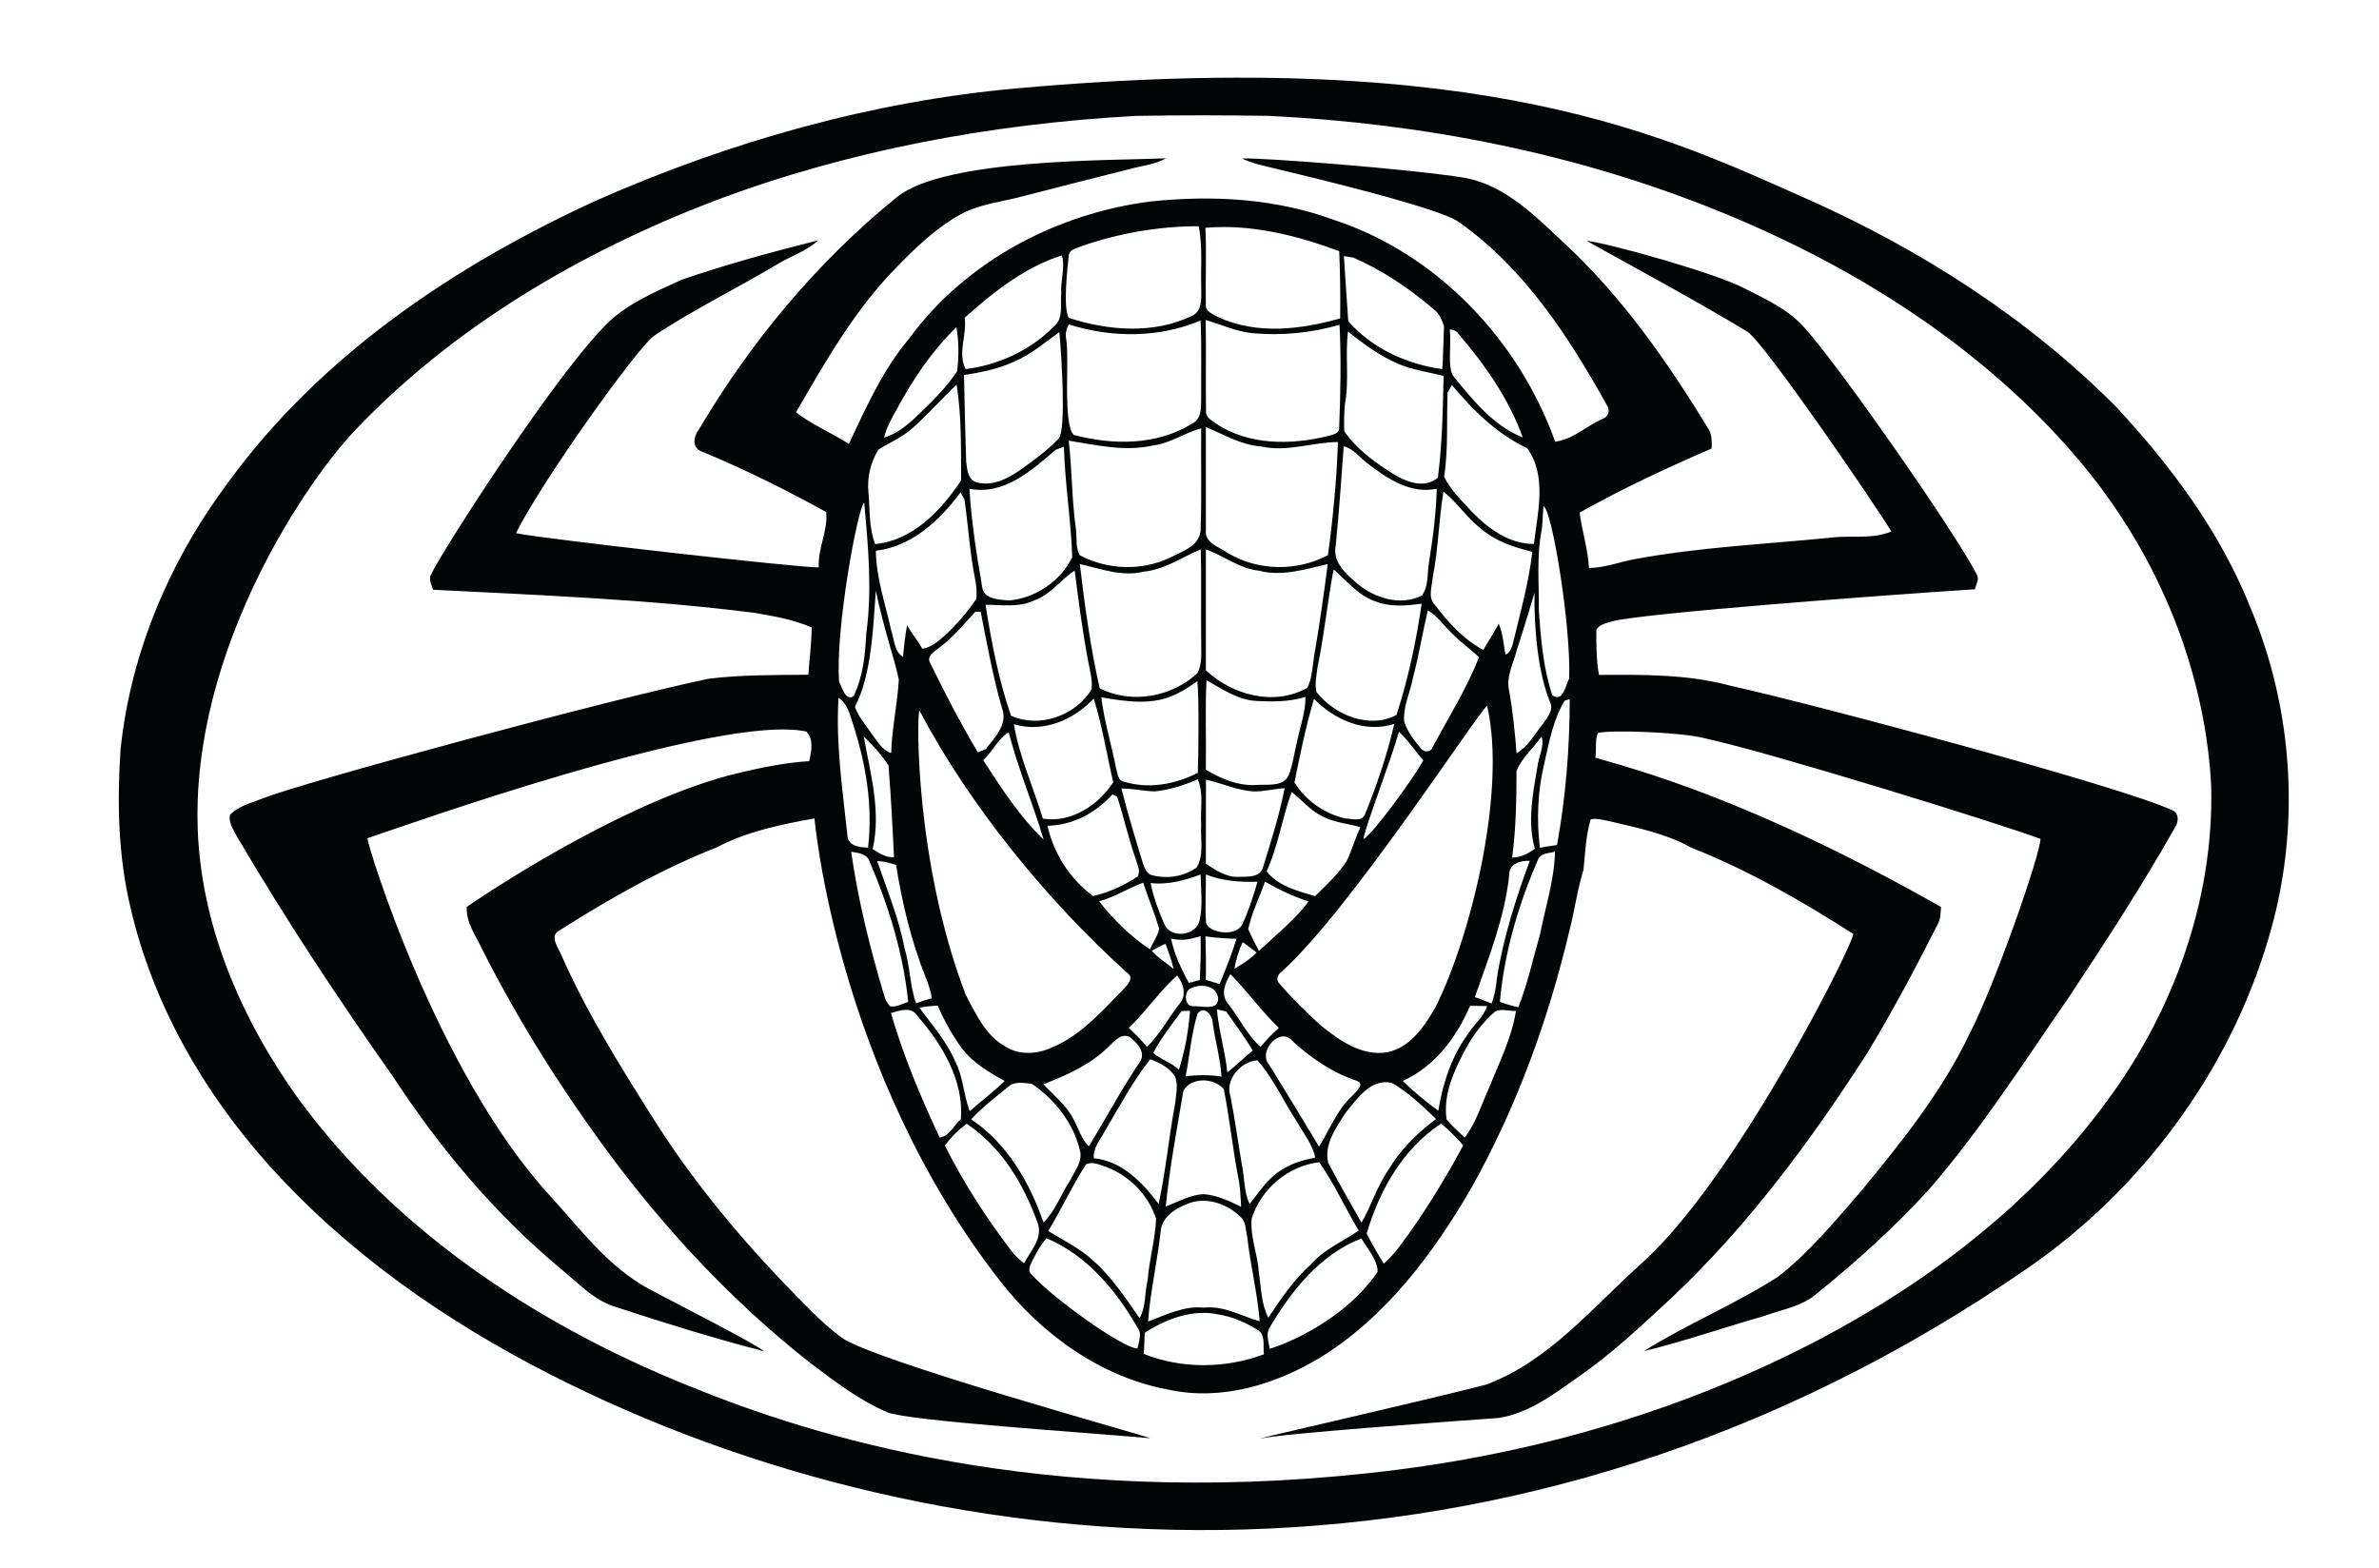 <?xml version="1.0" encoding="utf-8"?>
<!-- Generator: Adobe Illustrator 16.0.0, SVG Export Plug-In . SVG Version: 6.00 Build 0)  -->
<!DOCTYPE svg PUBLIC "-//W3C//DTD SVG 1.1//EN" "http://www.w3.org/Graphics/SVG/1.1/DTD/svg11.dtd">
<svg version="1.1" id="Layer_1" xmlns="http://www.w3.org/2000/svg" xmlns:xlink="http://www.w3.org/1999/xlink" x="0px" y="0px"
	 width="186.117px" height="122.683px" viewBox="0 0 186.117 122.683" enable-background="new 0 0 186.117 122.683"
	 xml:space="preserve">
<g>
	<defs>
		<rect id="SVGID_1_" width="186.117" height="122.683"/>
	</defs>
	<clipPath id="SVGID_2_">
		<use xlink:href="#SVGID_1_"  overflow="visible"/>
	</clipPath>
	<path clip-path="url(#SVGID_2_)" fill="#020606" d="M176.063,47.556c-2.357-5.924-6.217-11.107-10.535-15.747
		c-6.896-6.933-15.26-12.28-24.167-16.247c-10.759-4.749-25.02-11.949-61.833-8.647c-11.293,1.012-22.372,4.15-32.757,8.718
		c-11.074,5.054-21.603,12.095-28.859,22.028c-4.578,6.083-7.681,13.348-8.477,20.945c-0.284,4.135-0.191,8.339,0.769,12.391
		c1.748,7.566,5.725,14.495,10.901,20.24c6.134,6.831,13.796,12.152,21.953,16.311c30.866,15.732,75.541,19.398,115.673-8.394
		c8.789-6.086,15.635-15.253,18.71-25.63C180.013,65.05,179.489,55.716,176.063,47.556 M164.849,86.133
		c-5.829,7.974-13.858,14.117-22.548,18.688c-10.269,5.38-21.546,8.729-33.024,10.184c-25.888,3.275-44.443-2.203-54.306-6.135
		c-12.289-4.775-23.889-12.262-31.722-23.029c-4.099-5.739-7.098-12.44-7.692-19.503c-1.201-14.268,7.94-28.113,12.189-32.64
		c7.744-8.148,17.653-13.955,28.087-17.962C66.38,11.75,77.591,9.694,88.824,9.069c3.482-0.063,6.965-0.057,10.448-0.003
		c12.073,0.584,24.131,2.941,35.346,7.519c10.179,4.144,19.771,10.13,27.123,18.374c10.098,11.325,11.087,23.187,11.248,26.576
		C173.203,70.359,170.063,79.071,164.849,86.133"/>
	<path clip-path="url(#SVGID_2_)" fill="#020606" d="M169.852,63.363c-3.809-1.789-27.395-8.135-34.595-9.739
		c-3.31-0.88-6.765-0.835-10.164-0.817c-0.215-1.164-0.206-2.357-0.209-3.537c0.269-0.427,0.784-0.505,1.227-0.649
		c2.277-0.628,21.255-2.058,28.397-2.513c0.075-0.368,0.356-0.772,0.153-1.143c-1.876-3.597-10.912-16.495-13.491-19.323
		c-1.264-1.436-3.034-2.238-4.704-3.085c-2.25-1.188-10.577-3.522-12.348-3.719c4.2,2.34,8.442,4.623,12.568,7.1
		c1.335,0.832,10.188,13.821,11.284,15.646c-1.484,0.631-3.142,0.29-4.701,0.479c-5.089,0.514-10.227,0.742-15.265,1.666
		c-1.239,0.21-2.427,0.706-3.698,0.712c-0.072-1.468-0.539-2.881-0.727-4.335c3.341-1.867,6.812-3.498,10.327-5.009
		c0.024-0.56,0.039-1.155-0.308-1.627c-3.178-5.222-6.735-10.288-11.238-14.458c-2.254-2.113-4.565-4.485-7.726-5.093
		c-4.291-0.7-15.957-1.6-17.462-1.517c0.799,0.395,1.682,0.56,2.54,0.775c3.15,0.751,12.956,3.112,14.41,4.192
		c5.132,3.605,8.618,8.991,11.619,14.386c0.257,0.446,0.053,0.898-0.426,1.047c-1.229,0.554-2.276,1.592-3.65,1.756
		c-2.827-7.911-9.209-14.685-17.268-17.338c-4.565-1.694-9.542-1.963-14.347-1.46c-7.372,0.927-14.506,4.688-18.928,10.735
		c-2.052,2.438-3.366,5.373-4.709,8.237c-1.358-0.862-2.861-1.487-4.144-2.466c2.295-3.958,4.587-7.997,7.809-11.289
		c1.517-1.573,3.121-3.111,5.039-4.188c1.57-0.862,3.387-1.003,5.083-1.479c2.735-0.717,5.482-1.4,8.222-2.091
		c0.934-0.263,1.939-0.341,2.795-0.831c-4.201,0.182-17.297,0-21.034,3.024c-6.28,5.083-11.46,11.352-15.544,18.252
		c-0.404,0.509-0.488,1.427,0.26,1.663c3.336,1.374,6.574,2.996,9.734,4.734c0.164,1.439-0.668,2.854-0.578,4.327
		c-0.925,0.11-21.824-2.253-23.688-2.672c2.049-4.115,9.413-14.404,10.786-15.433c3.106-2.074,6.478-3.699,9.679-5.62
		c1.045-0.637,2.263-1.002,3.169-1.855c-3.578,0.895-7.154,1.873-10.646,3.07c-2.235,1.03-4.637,2.005-6.295,3.899
		c-4.186,4.395-12.587,17.539-13.3,19.107c-0.272,0.41-0.006,0.856,0.123,1.26c8.417,0.431,16.854,0.745,25.226,1.819
		c1.487,0.258,2.998,0.527,4.392,1.128c-0.014,1.242-0.173,2.468-0.266,3.704c-2.603,0.024-5.215-0.006-7.809,0.314
		c-7.992,1.676-31.48,8.043-34.84,9.345c-0.885,0.374-1.924,0.583-2.6,1.313c-0.111,0.599,0.263,1.125,0.521,1.631
		c3.797,6.475,7.938,12.743,12.264,18.874c3.65,5.583,7.983,10.747,13.12,15.02c1.365,1.113,2.625,2.512,4.375,3.001
		c3.806,1.248,7.639,2.437,11.513,3.438c-0.706-0.613-6.83-3.713-9.033-4.892c-3.234-1.747-5.421-4.79-7.863-7.438
		c-8.788-9.695-14.161-27.351-14.14-27.812c2.549-0.847,27.598-9.83,34.342-8.348c0.599,0.628,0.395,1.555,0.222,2.313
		c-1.906,0.122-3.793,0.509-5.649,0.957c-7.999,1.93-17.874,8.216-21.139,10.445c-0.078,1.251,0.73,2.28,1.226,3.36
		c2.688,5.317,5.85,10.38,9.354,15.194c4.662,6.408,10.104,12.281,16.346,17.177c1.894,1.428,3.805,2.888,5.999,3.827
		c1.711,0.67,15.493,1.567,20.55,2.02c-0.575-0.266-21.882-6.125-24.212-7.917c-1.7-1.276-3.121-2.866-4.605-4.377
		c-3.83-4.018-7.349-8.345-10.284-13.063c-2.543-4.027-5.057-8.091-6.981-12.459c-0.248-0.58-0.978-1.529-0.113-1.937
		c3.91-2.479,7.965-4.787,12.282-6.482c2.364-1.251,5.03-1.79,7.639-2.264c0,0,1.697,19.749,14.526,36.202
		c3.259,4.179,7.912,7.548,13.243,8.509c4.072,0.871,8.285-0.41,11.777-2.513c5.149-3.169,8.866-8.148,11.858-13.306
		c3.526-6.308,6.02-13.156,7.674-20.183c0.402-1.546,0.599-3.141,1.08-4.667c0.146-1.322,0.18-2.698,0.565-3.974
		c0.542-0.095,1.083,0.072,1.613,0.183c2.124,0.505,4.313,0.951,6.238,2.028c4.468,1.763,8.654,4.18,12.699,6.76
		c-0.145,1.109-9.233,19.204-16.532,25.743c-3.843,3.444-7.276,7.693-12.207,9.524c-5.114,1.318-17.746,4.177-17.74,4.233
		c1.729-0.403,14.236-1.305,18.73-1.628c2.321-0.362,4.264-1.81,6.131-3.142c2.699-1.85,5.075-4.103,7.465-6.322
		c5.898-5.574,10.759-12.133,15.143-18.933c2.038-3.337,3.866-6.789,5.632-10.275c0.203-0.407,0.213-0.871,0.235-1.313
		c-15.021-8.521-24.038-10.784-27.039-11.679c0.1-0.637-0.054-1.325,0.204-1.93c0.948-0.269,6.601-0.063,8.372,0.416
		c5.167,1.125,23.113,6.687,26.243,7.869c-0.003,1.2-3.558,11.412-5.497,15.146c-2.148,4.572-5.347,8.54-8.536,12.42
		c-2.038,2.337-4.027,4.765-6.478,6.685c-3.378,2.167-7.13,3.705-10.521,5.832c3.16-0.77,6.235-1.84,9.362-2.735
		c1.436-0.526,3.043-0.754,4.222-1.81c3.082-2.483,6.021-5.158,8.698-8.073c4.081-4.694,7.429-9.957,10.966-15.063
		c2.884-4.358,5.739-8.741,8.31-13.297C170.482,64.3,170.471,63.528,169.852,63.363 M120.749,39.609
		c0.688,0.266,2.172,9.515,2.011,13.483c-0.288,0.556-0.467,1.887-1.32,1.31c-0.703-2.134-0.897-4.395-1.05-6.624
		c0.024-2.107-0.195-4.24,0.224-6.32C120.694,40.845,120.697,40.225,120.749,39.609 M120.076,66.403
		c-0.516,0.396-1.114,0.689-1.775,0.697c0.297-2.241,0.339-4.497,0.342-6.752c0.385-1.045,1.334-1.811,1.962-2.73
		c0.234,0.805-0.235,1.577-0.326,2.373C119.92,62.095,119.479,64.303,120.076,66.403 M67.571,57.618
		c0.724,0.683,1.382,1.439,1.939,2.266c0.191,2.39,0.317,4.796,0.43,7.195c-0.628,0.024-1.172-0.308-1.669-0.651
		C68.95,63.489,68.091,60.509,67.571,57.618 M75.452,39.077c0.308,2.106,0.421,4.239,0.853,6.328
		c0.074,0.484,0.14,0.981,0.066,1.472c-0.689,1.026-1.512,1.966-2.412,2.809c-0.536,0.455-1.084,0.988-1.814,1.075
		c-0.322-0.65-0.839-1.189-1.178-1.84c-0.165,0.816-0.242,1.645-0.323,2.474c-0.683-0.416-0.667-1.296-0.901-1.978
		c-0.458-2.094-1.188-4.156-1.224-6.319c2.831-0.35,5.006-2.375,6.625-4.575C75.222,38.661,75.374,38.939,75.452,39.077
		 M75.419,29.344c1.323-0.201,2.648-0.47,3.871-1.024c1.329-0.556,2.433-1.502,3.588-2.337c0.171,1.873,0.536,7.546-0.036,8.318
		c-0.942,0.979-2.05,1.784-3.159,2.562c-0.94,0.643-2.107,1.196-3.268,0.879c-0.7-0.186-0.75-1.017-0.826-1.609
		C75.518,33.87,75.458,31.605,75.419,29.344 M83.411,26.537c-0.075-0.407-0.006-0.79,0.206-1.152
		c3.342,1.056,7.058,1.074,10.311-0.311c0.084,2.088,0.03,4.177,0.042,6.265c0,0.632-0.009,1.469-0.674,1.786
		c-2.758,1.739-6.235,1.718-9.293,0.904C83.132,33.191,83.677,27.934,83.411,26.537 M94.308,73.264
		c0.802,0.117,1.612,0.177,2.426,0.188c-0.36,1.209-0.843,2.376-1.321,3.543c-0.359-0.106-0.722-0.215-1.077-0.326
		C94.361,75.532,94.344,74.398,94.308,73.264 M105.457,25.935c1.433,1.159,2.958,2.259,4.729,2.828
		c0.903,0.266,1.837,0.413,2.749,0.652c-0.053,2.654-0.106,5.332-0.445,7.956c-0.995,0.883-2.441,0.356-3.435-0.254
		c-1.454-0.913-2.923-1.948-3.89-3.39c-0.021-0.703-0.021-1.409,0.054-2.109C105.566,29.738,105.226,27.82,105.457,25.935
		 M112.928,38.463c1.083,0.853,1.828,2.065,2.935,2.903c1.132,0.99,2.585,1.454,4.016,1.813c-0.27,2.339-0.9,4.613-1.454,6.899
		c-0.111,0.431-0.189,0.937-0.644,1.152c-0.149-0.813-0.213-1.651-0.523-2.426c-0.401,0.685-0.799,1.37-1.22,2.044
		c-1.544-0.817-2.738-2.149-3.783-3.519c-0.58-0.593-0.206-1.481-0.164-2.202C112.536,42.925,112.554,40.671,112.928,38.463
		 M81.645,65.694c-1.884-1.806-3.31-4.036-4.727-6.218c0.742-0.661,1.137-1.648,1.993-2.184
		C79.645,60.15,80.813,62.869,81.645,65.694 M79.318,56.667c2.295,0.688,4.673-0.326,6.247-2.007
		c0.673,2.136,1.02,4.368,1.526,6.549c-1.161,1.798-3.291,3.196-5.503,2.846C80.847,61.592,79.74,59.213,79.318,56.667
		 M88.255,76.179c0.458,0.385-0.063,0.899-0.347,1.205c-1.697,1.724-3.348,3.647-5.637,4.584c-1.122,0.525-2.556,0.607-3.621-0.087
		c-1.559-0.853-2.307-2.562-3.106-4.058c-3.991-10.455-3.826-21.959-3.617-22.231C75.838,63.016,82.021,70.607,88.255,76.179
		 M86.717,81.908c0.449-0.4,0.94-1.077,1.631-0.79c0.592,0.435,1.346,1.23,0.814,1.993c-1.434,2.127-2.64,4.392-3.974,6.58
		c-0.607-0.569-0.805-1.395-1.194-2.098c-0.55-1.104-1.544-1.873-2.367-2.757C83.458,84.131,85.305,83.308,86.717,81.908
		 M86.424,88.524c1.14-1.909,2.178-3.899,3.566-5.646c0.745,0.272,1.485,0.661,1.93,1.344c0.282,0.685,0.075,1.441,0.012,2.147
		c-0.496,2.599-0.724,5.243-1.287,7.831c-1.271-1.673-2.851-3.363-5.077-3.569C85.499,89.819,86.077,89.197,86.424,88.524
		 M92.582,85.346c0.598-1.083,2.399-1.035,3.163-0.12c0.445,2.271,0.682,4.578,1.118,6.852c0.162,0.772,0.195,1.563,0.231,2.35
		c-0.916-0.458-1.867-0.901-2.903-0.991c-1.07,0.034-2.007,0.602-2.989,0.964C91.504,91.36,92.073,88.353,92.582,85.346
		 M96.262,85.78c-0.446-1.307,0.828-2.756,2.118-2.812c1.26,1.438,2.044,3.23,3.094,4.821c0.515,0.907,1.203,1.748,1.424,2.786
		c-0.927,0.187-1.863,0.443-2.66,0.977c-1.059,0.64-1.714,1.714-2.474,2.652c-0.473-0.966-0.383-2.055-0.608-3.078
		C96.848,89.344,96.614,87.551,96.262,85.78 M102.796,54.686c1.619,1.634,3.979,2.702,6.281,1.954
		c-0.546,2.4-1.35,4.751-2.271,7.032c-0.24,0.676-1.017,0.383-1.55,0.366c-1.634-0.36-3.101-1.394-3.986-2.812
		C101.705,59.04,102.165,56.828,102.796,54.686 M102.272,53.825c-2.603,1.445-5.85,0.571-7.932-1.38v-9.458
		c1.409,0.497,2.621,1.502,4.153,1.667c1.804,0.479,3.623-0.117,5.38-0.515c-0.313,2.409-0.645,4.812-1.069,7.199
		C102.677,52.176,102.659,53.053,102.272,53.825 M109.441,57.263c0.745,0.643,1.239,1.51,1.915,2.22
		c-0.676,1.286-3.949,5.783-4.676,6.172C106.597,65.25,108.85,59.417,109.441,57.263 M103.487,63.89
		c0.912,0.48,1.959,0.539,2.936,0.838c-0.396,0.857-0.65,1.777-1.06,2.63c-0.674,1.047-1.598,1.894-2.48,2.759
		c-1.353-0.403-2.872-0.769-3.791-1.934c0.904-1.986,1.212-4.173,1.957-6.214C101.869,62.598,102.529,63.447,103.487,63.89
		 M98.799,67.899c-0.248,0.79-1.239,0.685-1.897,0.709c-0.969,0.045-1.792-0.52-2.563-1.026c0.012-2.192-0.003-4.383,0.009-6.576
		c1.251,0.269,2.432,0.843,3.722,0.921c0.817,0.015,1.616-0.212,2.431-0.254C100.092,63.788,99.43,65.844,98.799,67.899
		 M98.967,68.988c1.083,0.614,2.211,1.161,3.402,1.541c-0.901,1.299-2.739,2.796-3.876,3.876c-0.229-0.416-0.623-1.185-0.839-1.715
		C97.954,71.341,98.497,70.29,98.967,68.988 M98.306,74.53c-0.371,0.419-1.243,1.014-1.736,1.265
		c0.103-0.618,0.362-1.515,0.653-2.076C97.71,74.057,97.827,74.176,98.306,74.53 M100.05,80.433
		c-0.519,0.455-1.006,0.949-1.433,1.49c-1.055-0.957-1.668-2.286-2.548-3.394c-0.595-0.685-0.229-1.637,0.192-2.304
		C97.593,77.564,98.686,79.119,100.05,80.433 M99.284,83.3c-0.907-1.049,0.894-3.059,1.869-1.809c1.46,1.326,3.115,2.46,5,3.079
		c0.686,0.245-0.11,0.865-0.344,1.158c-1.212,1.095-1.766,2.645-2.616,3.989C101.907,87.566,100.597,85.433,99.284,83.3
		 M103.322,80.233c-1.137-1.051-2.262-2.128-3.262-3.313c-0.273-0.283-0.064-0.721,0.222-0.905
		c5.32-4.788,15.164-20.021,16.059-20.796c1.559,6.725-1.316,18.172-4.036,23.585c-0.855,1.491-1.953,3.138-3.746,3.526
		C106.551,82.671,104.798,81.417,103.322,80.233 M113.628,49.591c0.634,0.679,1.418,1.191,2.082,1.834
		c-0.973,2.46-2.397,4.742-3.656,7.07c-0.105,0.383-0.652,0.368-0.853,0.096c-0.563-0.622-1.08-1.331-1.35-2.127
		c-0.09-1.17,0.458-2.247,0.676-3.372c0.468-1.76,0.758-3.561,1.174-5.332C112.49,48.197,112.966,48.998,113.628,49.591
		 M109.253,55.943c-2.14,1.125-4.832,0.006-6.259-1.789c-0.147-0.65-0.004-1.317,0.087-1.963c0.522-2.529,0.769-5.102,1.251-7.639
		c1.066,0.921,1.988,2.125,3.397,2.544c1.123,0.415,2.331,0.293,3.492,0.143C110.797,50.177,110.166,53.116,109.253,55.943
		 M103.889,43.442c-2.439,1.281-5.467,1.245-7.84-0.174c-0.652-0.475-1.837-0.777-1.708-1.783c-0.003-2.687,0.003-5.377-0.003-8.066
		c1.424,0.577,2.77,1.415,4.348,1.516c2.004,0.455,4.042-0.34,5.986-0.349C104.573,37.512,104.29,40.513,103.889,43.442
		 M94.389,53.223c1.172,0.658,2.342,1.472,3.716,1.61c1.347,0.081,2.727,0.108,4.024-0.305c0.018,1.191-0.416,2.316-0.652,3.467
		c-0.222,0.892-0.323,1.823-0.667,2.682c-0.431,0.9-1.606,0.682-2.427,0.738c-1.451,0.114-2.827-0.457-4.045-1.193
		C94.377,57.888,94.274,55.554,94.389,53.223 M94.341,68.426c1.292,0.506,2.66,0.606,4.036,0.567
		c-0.345,1.194-0.699,2.293-1.206,3.374c-0.594,1.017-2.754,0.561-2.822-0.214C94.269,70.918,94.353,69.661,94.341,68.426
		 M95.93,79.146c0.715,1.003,1.442,2.002,2.082,3.056c-0.664,0.517-1.857,1.683-1.998,1.683c-0.143-1.521-0.692-3.395-0.814-4.914
		C95.382,79.015,95.747,79.101,95.93,79.146 M95.563,84.239c-0.93-0.153-1.869-0.138-2.803-0.027c0.32-1.634,0.44-3.336,0.934-4.915
		c0.538-0.661,1.155,0.149,1.18,0.735C95.067,81.441,95.472,82.818,95.563,84.239 M92.23,83.706
		c-0.553-0.556-1.421-0.794-2.008-1.321c0.58-1.11,1.482-2.277,2.224-3.28c0.164-0.003,0.488-0.008,0.652-0.011
		C92.991,80.64,92.695,82.225,92.23,83.706 M92.303,78.518c-0.894,1.104-1.541,2.415-2.582,3.396
		c-0.428-0.531-0.904-1.022-1.412-1.478c1.34-1.298,2.399-2.866,3.779-4.114C92.582,76.93,92.857,77.854,92.303,78.518
		 M91.615,73.437c0.858,0.218,1.587,0.031,2.31-0.186c0.042,1.233-0.015,2.195-0.057,3.445c-0.152-0.012-0.709,0.212-0.862,0.199
		C92.405,75.813,91.863,74.655,91.615,73.437 M91.814,75.816c-0.521-0.445-1.226-0.858-1.711-1.428
		c0.341-0.161,0.901-0.508,1.083-0.532C91.427,74.5,91.657,75.146,91.814,75.816 M89.963,74.277
		c-1.529-1.008-2.85-2.318-3.976-3.757c1.215-0.323,2.274-1.029,3.447-1.454c0.395,1.2,0.879,2.37,1.248,3.582
		C90.663,73.055,90.177,73.801,89.963,74.277 M88.994,68.591c-1.062,0.69-2.241,1.243-3.483,1.522
		c-1.81-1.338-3.061-3.315-3.569-5.5c1.98-0.039,3.779-0.996,5.083-2.456c0.093,0.042,0.282,0.128,0.374,0.17
		c0.521,1.625,0.892,3.297,1.46,4.91C88.97,67.678,89.266,68.148,88.994,68.591 M87.303,60.066c-0.356-1.84-0.918-3.641-1.145-5.506
		c1.935,0.336,4.087,0.674,5.909-0.278c0.574-0.26,1.092-0.625,1.61-0.984c0.129,1.391,0.087,5.643,0.032,7.172
		c-1.741,0.892-3.805,1.277-5.706,0.712C87.432,61.119,87.438,60.494,87.303,60.066 M93.683,52.667
		c-2.014,1.873-5.156,2.447-7.648,1.19c-0.733-3.201-1.164-6.468-1.559-9.727c1.627,0.374,3.297,1.014,4.985,0.602
		c1.64-0.156,3.004-1.129,4.479-1.754c0.063,2.4,0,4.8,0.033,7.196C93.961,51.009,94.081,51.895,93.683,52.667 M90.253,34.846
		c1.335-0.165,2.439-1.002,3.72-1.323c-0.03,2.658,0.045,5.32-0.045,7.974c-0.099,1.248-1.457,1.655-2.4,2.137
		c-2.22,1.059-4.889,0.96-7.052-0.189c-0.365-0.646-0.209-1.418-0.311-2.124c-0.323-2.268-0.288-4.566-0.557-6.84
		C85.801,34.825,88.04,35.369,90.253,34.846 M85.122,51.691c0.141,0.74,0.356,1.487,0.278,2.247
		c-1.244,2.056-4.105,3.076-6.307,2.059c-0.97-2.804-1.529-5.751-1.992-8.68c1.265,0.009,2.591,0.23,3.784-0.326
		c1.296-0.437,2.074-1.631,3.19-2.346C84.38,47,84.679,49.357,85.122,51.691 M78.411,55.47c0.434,1.218-0.61,2.277-1.305,3.154
		c-0.152,0.063-0.454,0.185-0.604,0.245c-1.361-2.28-2.585-4.638-3.746-7.022c-0.255-0.446,0.237-0.811,0.554-1.039
		c1.148-0.819,2.052-1.908,2.992-2.944h0.419C77.226,50.41,77.675,52.975,78.411,55.47 M70.317,53.187
		c-0.113,1.918-0.541,3.809-0.598,5.736c-0.751-0.254-1.116-0.981-1.565-1.571c-0.455-0.664-1.014-1.28-1.268-2.055
		c1.322-2.523,1.424-6.309,1.633-9.079C69.167,49.343,70.048,51.754,70.317,53.187 M70.102,67.678
		c0.479,3.001,1.188,5.975,2.319,8.802c0.215,0.53,0.401,1.072,0.485,1.64c-0.425,0.09-0.835,0.223-1.233,0.396
		c-0.503-1.389-0.47-2.92-0.913-4.335c-0.44-2.355-1.373-4.558-2.136-6.812C69.129,67.393,69.62,67.516,70.102,67.678 M73.36,78.689
		c0.509,1.17,1.132,2.288,1.879,3.324c0.865,1.143,2.125,1.885,3.361,2.566c-0.859,0.851-1.838,1.563-2.732,2.367
		c-0.485-1.26-0.503-2.66-1.128-3.875c-0.667-1.577-1.813-2.86-2.813-4.222C72.4,78.761,72.879,78.703,73.36,78.689 M78.827,85.074
		c0.497-0.5,1.272-0.338,1.9-0.271c1.783,1.223,3.237,3.048,3.749,5.176c0.263,0.87-0.392,1.63-0.748,2.372
		c-0.727,1.083-1.152,2.379-2.095,3.304c-1.077-3.145-2.845-6.19-5.657-8.079C76.837,86.644,77.854,85.882,78.827,85.074
		 M84.959,91.106c0.512-0.255,1.093,0.042,1.589,0.206c1.825,0.682,3.292,2.194,3.896,4.049c-0.063,1.606-0.532,3.168-0.655,4.775
		c-0.249,0.992-0.117,2.088-0.634,3.007c-1.098-1.586-2.182-3.211-3.627-4.506c-1.041-0.96-2.324-1.58-3.522-2.316
		C83.046,94.613,83.88,92.787,84.959,91.106 M90.813,96.261c0.123-1.041,1.095-1.663,1.984-2.022
		c1.433-0.659,3.144-0.104,4.23,0.957c0.473,0.386,0.419,1.063,0.551,1.607c0.245,2.205,0.79,4.368,0.973,6.582
		c-1.44-0.412-2.801-1.245-4.357-1.068c-1.559-0.171-2.961,0.572-4.376,1.08C89.997,101,90.556,98.649,90.813,96.261 M98.487,99.579
		c-0.087-1.43-0.699-2.797-0.563-4.238c0.737-2.331,2.846-4.109,5.284-4.402c1.185,1.69,2.031,3.582,3.091,5.35
		c-1.262,0.859-2.717,1.466-3.743,2.643c-1.34,1.193-2.34,2.687-3.33,4.165C98.657,102.021,98.673,100.755,98.487,99.579
		 M103.913,90.995c-0.36-1.447,0.643-2.81,1.388-3.967c0.912-1.093,1.921-2.634,3.563-2.305c1.309,0.73,2.406,1.805,3.489,2.834
		c-1.466,1.083-2.783,2.385-3.719,3.958c-0.896,1.287-1.344,2.81-2.118,4.157C105.63,94.125,104.753,92.566,103.913,90.995
		 M109.744,84.577c2.488-1.122,4.216-3.411,5.26-5.87c0.445-0.004,0.889,0,1.337,0.013c-0.287,0.877-1.056,1.46-1.529,2.231
		c-1.271,1.75-1.947,3.841-2.288,5.96C111.548,86.196,110.605,85.43,109.744,84.577 M115.381,78.021
		c1.095-3.129,2.343-6.247,2.692-9.571c-0.026-0.883,0.889-1.122,1.604-1.098c-1.096,3.001-2.086,6.059-2.574,9.224
		c-0.056,0.665-0.182,1.32-0.412,1.948C116.264,78.329,115.827,78.159,115.381,78.021 M118.647,58.941
		c-0.134-1.646-0.287-3.291-0.589-4.916c-0.248-1.128,0.377-2.169,0.628-3.238c0.368-1.056,1.363-4.401,1.363-4.401
		c-0.048,2.558,0.244,6.298,1.264,8.665c0.192,0.593-0.299,1.122-0.601,1.583C120.061,57.43,119.561,58.409,118.647,58.941
		 M120.004,42.559c-1.931,0.018-3.598-1.214-4.88-2.546c-0.781-0.841-1.631-1.666-2.144-2.707c0.335-2.179,0.181-4.393,0.27-6.586
		c0.082-0.153,0.249-0.455,0.333-0.604c1.653,1.992,3.53,3.841,5.902,4.957C121.042,37.275,120.294,40.094,120.004,42.559
		 M119.13,34.229c-2.277-0.906-3.896-2.908-5.403-4.766c-0.509-0.57-0.176-2.441-0.3-3.691c0.258,0.034,0.508,0.096,0.664,0.337
		C116.165,28.533,118.053,31.204,119.13,34.229 M105.873,20.155c2.281,0.993,4.367,2.402,6.259,4.015
		c0.44,0.33,0.671,0.832,0.837,1.346c-0.045,1.1-0.079,2.798-0.134,3.361c-2.769-0.365-5.5-1.625-7.357-3.74
		c-0.12-1.691-0.228-3.399-0.339-5.099C105.321,20.068,105.687,20.125,105.873,20.155 M106.935,36.219
		c1.549,1.206,3.39,2.462,5.466,2.023c-0.048,1.924-0.296,3.833-0.604,5.73c-0.149,0.874-0.015,1.846-0.544,2.615
		c-1.661,0.859-3.698,0.221-5.068-0.919c-0.88-0.745-1.945-1.681-1.69-2.968c0.263-2.588,0.434-5.182,0.628-7.776
		C105.878,35.106,106.345,35.764,106.935,36.219 M104.768,33.446c0.061,0.496-0.535,0.559-0.874,0.67
		c-2.908,0.715-6.223,0.736-8.796-0.991c-0.311-0.251-0.793-0.482-0.748-0.954c-0.033-2.382,0.021-4.761-0.023-7.142
		c1.202,0.374,2.369,0.903,3.635,1.038c2.295,0.218,4.62-0.021,6.834-0.652C104.93,28.087,104.873,30.774,104.768,33.446
		 M104.771,19.652c0.075,1.754,0.097,3.507,0.075,5.26c-3.097,0.88-6.514,1.287-9.533-0.093c-0.407-0.239-1.059-0.436-0.975-1.026
		c-0.039-1.989,0.063-3.983-0.036-5.969C97.869,17.515,101.446,18.416,104.771,19.652 M95.292,78.027
		c0.126,1.14-1.337,0.647-2.02,0.7c-0.655-0.051-0.582-1.117-0.214-1.343C93.879,76.923,95.098,77.072,95.292,78.027 M93.861,71.966
		c-0.216,1.243-2.196,1.516-2.744,0.402c-0.47-1.053-0.87-2.145-1.104-3.275c1.361,0.165,2.654-0.212,3.917-0.667
		C93.945,69.599,94.109,70.81,93.861,71.966 M93.973,64.533c-0.081,1.107,0.248,2.334-0.353,3.339
		c-1.021,0.739-2.395,0.932-3.594,0.578c-0.356-0.18-0.496-0.551-0.613-0.9c-0.593-1.942-1.188-3.885-1.679-5.855
		c0.868,0,1.718,0.203,2.582,0.23c1.173-0.114,2.313-0.479,3.391-0.949C94.19,62.095,93.886,63.351,93.973,64.533 M83.623,19.933
		c0.087-0.448,0.625-0.497,0.963-0.664c2.951-1.026,6.072-1.568,9.191-1.568c0.326,1.631,0.145,3.304,0.201,4.955
		c0,0.709,0.068,1.7-0.706,2.046c-3.007,1.461-6.544,1.177-9.644,0.174C83.144,24.221,83.509,20.834,83.623,19.933 M83.883,43.595
		c-0.903,1.885-2.866,3.195-4.936,3.39c-0.779-0.078-2.029-0.075-2.113-1.101c-0.44-2.529-0.84-5.078-0.99-7.642
		c2.684,0.535,4.877-1.439,6.75-3.052c0.161-0.057,0.479-0.176,0.64-0.234C83.309,37.847,83.794,40.71,83.883,43.595 M75.47,24.861
		c2.241-2.004,4.712-3.961,7.606-4.88c0.278,0.985-0.126,1.981-0.051,2.98c-0.084,0.871,0.197,1.963-0.581,2.595
		c-1.831,1.849-4.323,3.003-6.897,3.324C74.889,27.617,75.665,26.208,75.47,24.861 M70.114,32.102
		c1.266-2.364,2.777-4.629,4.707-6.504c0.206,1.133,0.197,2.315,0.056,3.455c-0.933,1.421-2.202,2.588-3.42,3.767
		c-0.676,0.59-1.406,1.176-2.289,1.419C69.339,33.47,69.73,32.781,70.114,32.102 M68.726,35.175
		c0.853-0.545,1.813-0.933,2.582-1.607c1.251-1.086,2.336-2.34,3.53-3.483c0.395,2.481,0.339,5.015,0.353,7.508
		c-1.552,2.334-3.784,4.703-6.726,4.978c-0.496-1.277-0.404-2.702-0.523-4.051C67.822,37.359,68.112,36.165,68.726,35.175
		 M67.607,39.313c0.317,3.417,0.631,6.873,0.161,10.296c-0.083,1.645-0.254,3.345-0.984,4.85c-0.628,0.458-0.907-0.695-1.137-1.11
		C65.339,49.295,67.08,39.83,67.607,39.313 M66.305,65.44c-0.383-3.6-0.928-7.199-0.706-10.832c0.721,0.437,0.882,1.32,1.14,2.059
		c1.002,3.106,1.562,6.4,1.17,9.664C67.26,66.278,66.431,66.25,66.305,65.44 M69.16,77.86c-1.093-3.678-2.032-7.414-2.568-11.215
		c0.554,0.097,1.239,0.141,1.443,0.779c1.496,3.49,2.632,7.174,3.015,10.968c-0.46,0.152-0.918,0.422-1.421,0.351
		C69.405,78.482,69.249,78.186,69.16,77.86 M69.704,79.263c0.694-0.191,1.592-0.541,2.062,0.228
		c1.941,2.199,3.641,5.057,3.411,8.078c-0.512,0.404-0.879,1.335-1.663,1.437C72.083,85.969,70.623,82.494,69.704,79.263
		 M78.998,97.708c-1.924-2.536-3.651-5.227-5.075-8.074c0.476-0.653,1.053-1.225,1.702-1.703c2.708,1.795,4.447,4.697,5.533,7.699
		c0.479,1.212-0.512,2.231-1.048,3.217C79.688,98.52,79.309,98.14,78.998,97.708 M88.991,105.513
		c-1.158-0.006-6.753-4.037-8.252-5.764c-0.434-0.35-0.078-0.867,0.098-1.244c0.279-0.577,0.617-1.125,1.024-1.621
		c3.172,1.331,5.446,4.068,7.124,6.982C89.376,104.364,89.087,104.968,88.991,105.513 M89.488,105.94
		c0.03-0.55,0.051-1.104,0.066-1.654c1.696-1.106,3.794-1.885,5.834-1.424c1.062,0.173,2.065,0.622,2.98,1.182
		c0.69,0.387,0.412,1.277,0.515,1.925C95.87,107.085,92.489,107.127,89.488,105.94 M99.337,105.525
		c-0.083-0.551-0.335-1.173,0.016-1.688c1.702-2.881,3.943-5.69,7.157-6.938c0.469,0.826,1.253,1.643,1.268,2.618
		C104.889,103.718,99.731,105.458,99.337,105.525 M109.496,97.518c-0.362,0.497-0.784,0.945-1.239,1.357
		c-0.473-0.766-0.925-1.547-1.341-2.345c0.987-3.37,2.834-6.658,5.835-8.615c0.602,0.539,1.218,1.075,1.721,1.716
		C112.983,92.363,111.369,95.032,109.496,97.518 M116.532,85.032c-0.625,1.331-1.022,2.8-1.944,3.974
		c-0.485-0.461-1.002-0.895-1.418-1.419c-0.281-1.98,0.592-3.842,1.505-5.534c0.583-1.093,1.357-2.089,2.289-2.906
		c0.499-0.257,1.095-0.014,1.634-0.05C118.279,81.178,117.305,83.09,116.532,85.032 M120.479,73.123
		c-0.553,1.897-0.963,3.843-1.692,5.684c-0.496-0.097-0.976-0.243-1.445-0.419c0.338-3.821,1.43-7.554,2.956-11.063
		c0.18-0.583,0.88-0.548,1.354-0.69C121.604,68.845,120.903,70.969,120.479,73.123 M121.811,66.119
		c-0.452,0.063-0.899,0.135-1.343,0.215c-0.261-2.192-0.171-4.439,0.344-6.591c0.386-1.67,0.688-3.426,1.591-4.907l0.401-0.147
		C122.804,58.519,122.493,62.352,121.811,66.119"/>
</g>
</svg>
